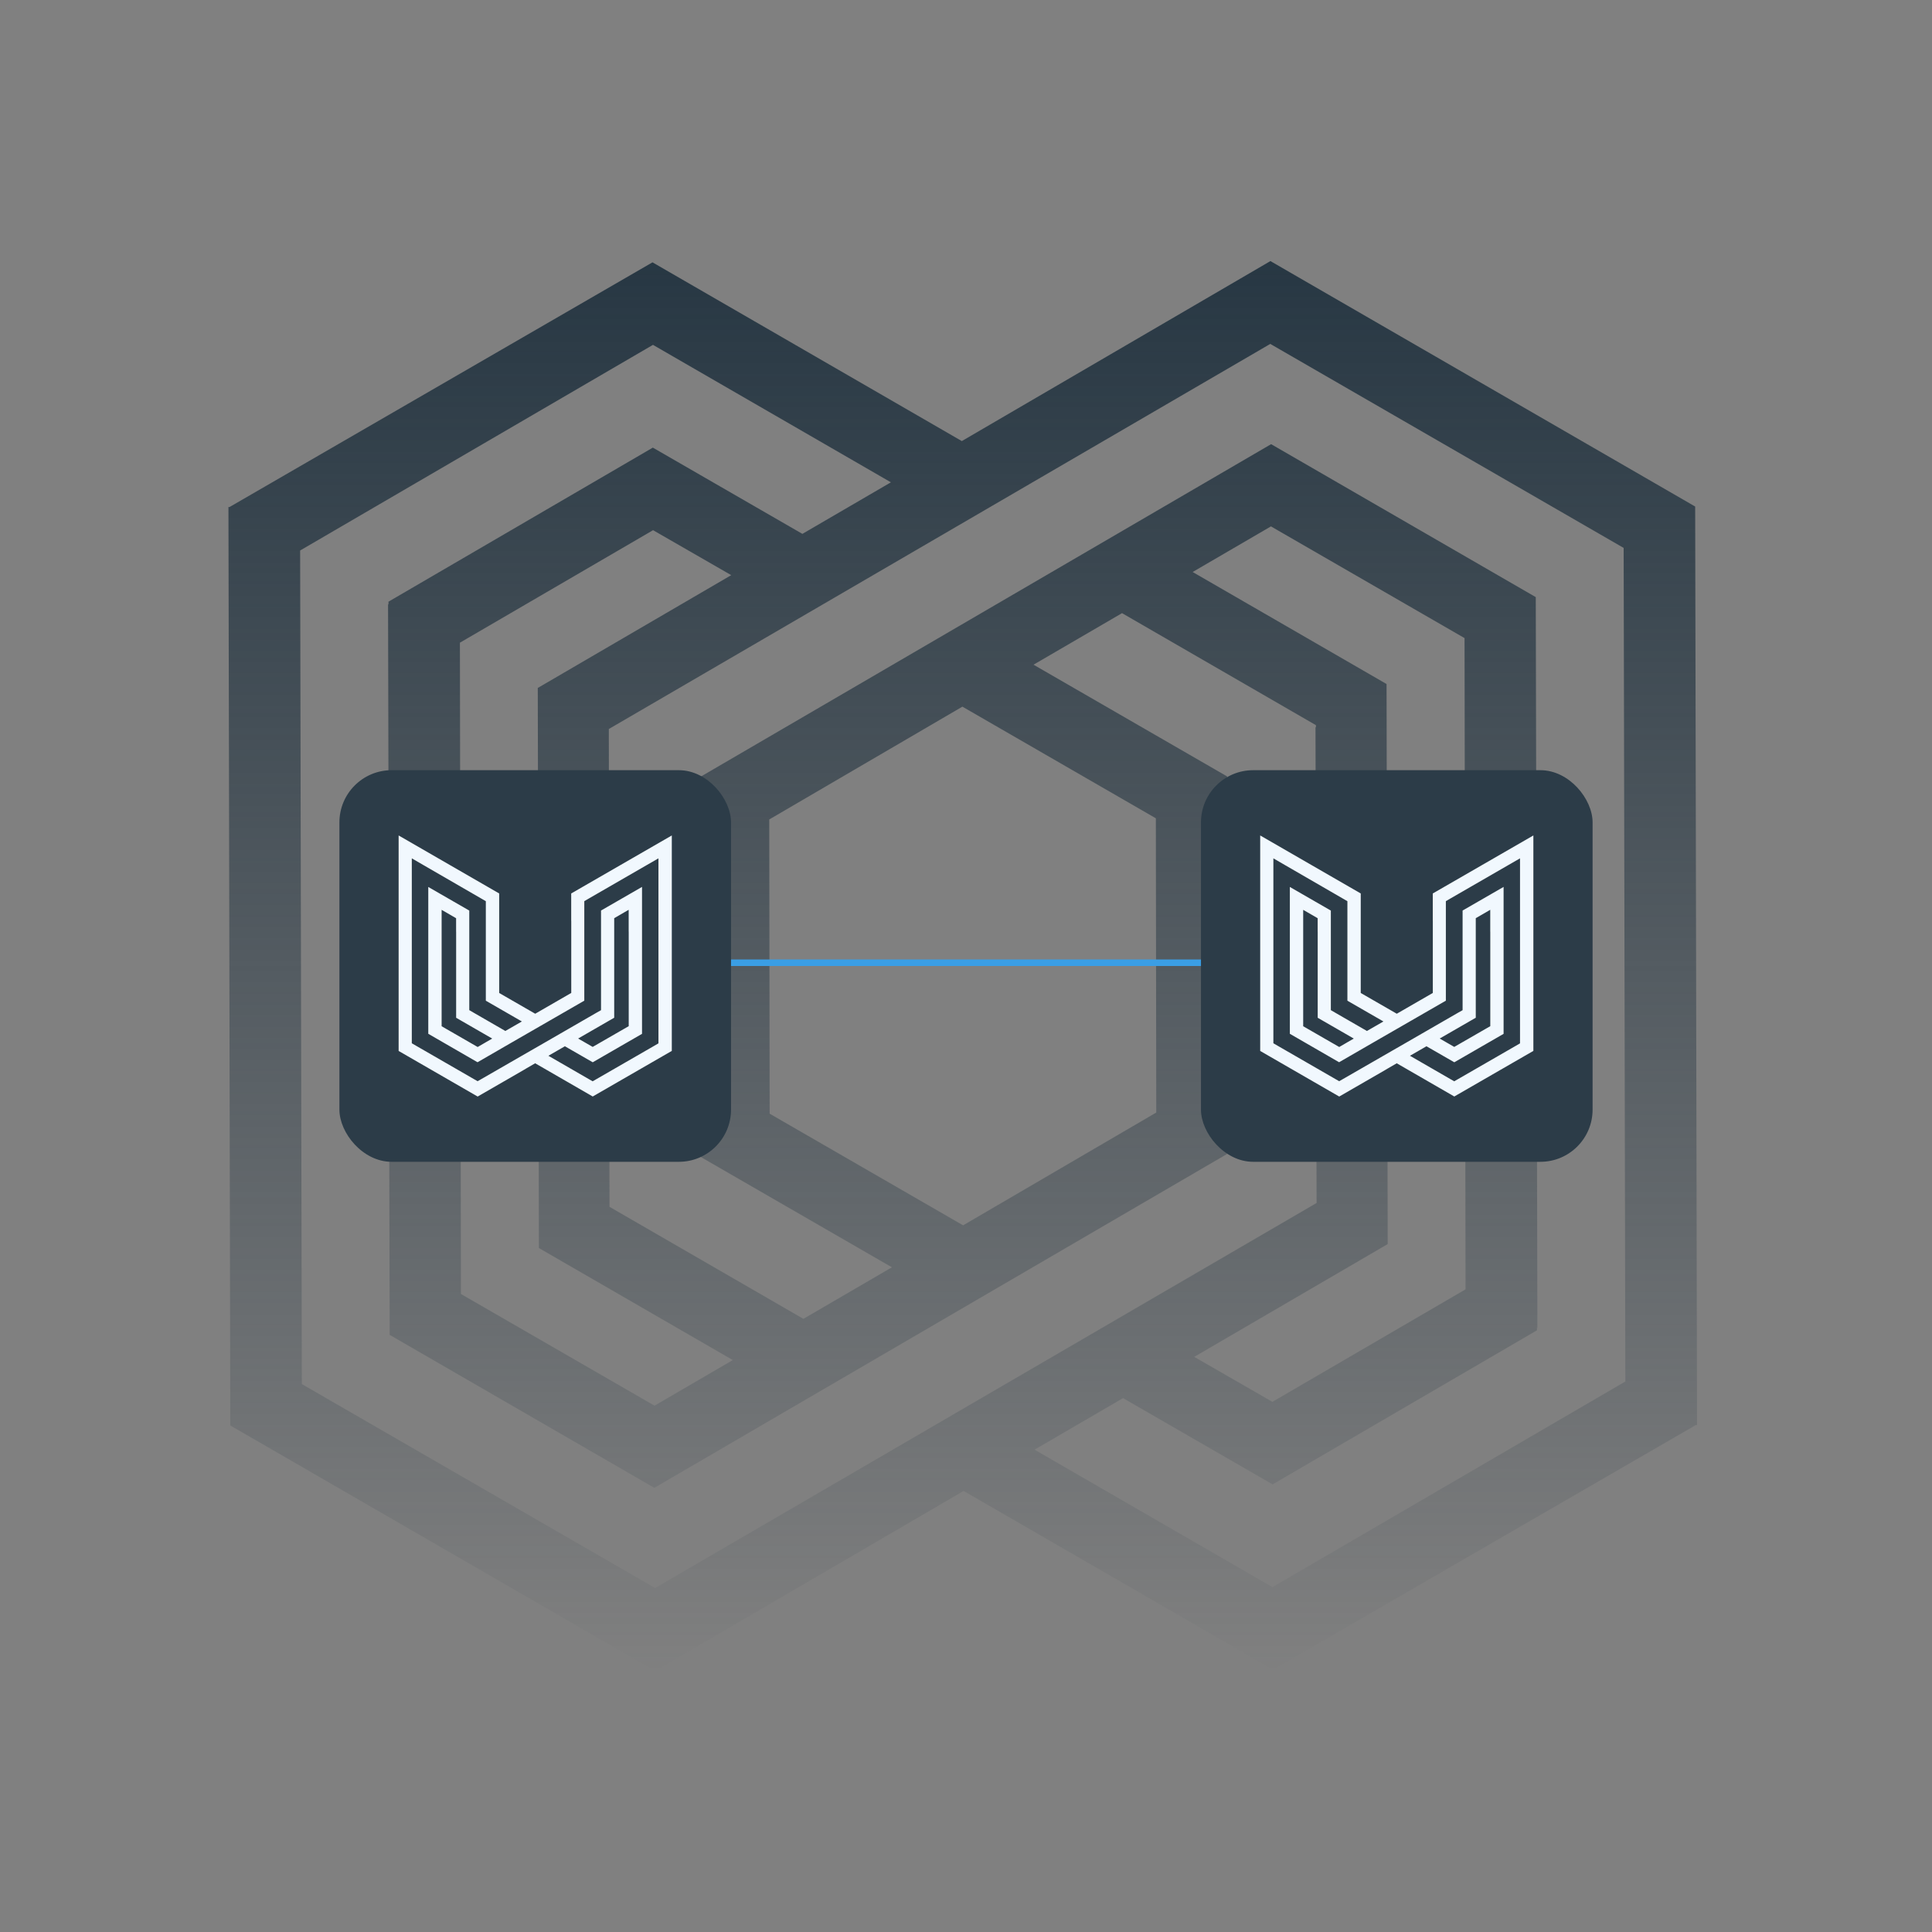 <svg width="296" height="296" viewBox="0 0 296 296" fill="none" xmlns="http://www.w3.org/2000/svg">
    <rect x="0" y="0" width="296" height="296" fill="#808080" stroke="none"/>
    <path fill-rule="evenodd" clip-rule="evenodd"
        d="M260 217.936L259.716 77.607L259.591 77.534L194.639 40L147.36 67.578L99.968 40.192L35.145 77.695L35 77.659V78.064L35.284 218.393L35.408 218.466L100.356 256L147.634 228.423L195.027 255.808L259.855 218.305L260 218.341V217.936ZM100.382 243.31L46.242 212.054L45.983 84.341L100.041 52.835L136.496 73.896L122.933 81.795L100.02 68.58L59.521 92.183V92.645L59.454 92.525L59.702 204.514L100.248 227.95L187.978 176.812L188.004 118.955L158.344 101.838L171.907 93.939L201.614 111.103V111.435L201.547 111.42L201.713 184.31L100.372 243.3L100.382 243.31ZM82.568 191.211L112.275 208.375L100.279 215.364L70.618 198.252L70.463 98.465L100.056 81.228L112.032 88.119L82.392 105.402L82.568 191.206V191.211ZM147.557 187.734L117.917 170.628L117.855 125.549L147.448 108.265L177.088 125.372L177.15 170.451L147.557 187.734ZM224.537 197.54L194.944 214.777L182.968 207.886L212.608 190.603L212.432 104.799L182.725 87.636L194.721 80.647L224.382 97.763L224.537 197.551V197.54ZM194.954 243.165L158.499 222.104L172.062 214.205L194.975 227.42L235.474 203.817V203.355L235.541 203.474L235.293 91.486L194.747 68.05L107.016 119.188L106.99 177.045L136.651 194.162L123.088 202.061L93.38 184.897L93.277 111.69L194.618 52.69L248.758 83.946L248.831 119.287L249.017 211.659L194.954 243.165Z"
        fill="url(#paint0_linear_2823_17037)" />
    <line x1="89" y1="147.5" x2="207" y2="147.5" stroke="#3A9EE5" />
    <rect x="52" y="118" width="60" height="60" rx="8" fill="#2C3C48" />
    <path fill-rule="evenodd" clip-rule="evenodd"
        d="M96.326 142.741V157.217L90.805 160.396L88.573 159.113L94.101 155.926V140.673L96.319 139.389V142.728L96.326 142.741ZM69.885 142.741V155.933L75.413 159.119L74.461 159.665L74.294 159.765L73.182 160.41L67.661 157.23V139.395L69.879 140.679V142.748H69.885V142.741ZM82 160.576L89.333 156.345L91.444 155.128L92.083 154.769V139.502L98.364 135.883V158.394L90.811 162.751L86.549 160.297L84.018 161.754L90.172 165.306L90.798 165.665L91.424 165.306L100.242 160.224L100.881 159.851V131.506L98.976 132.603L90.159 137.692L89.519 138.065V153.312L81.993 157.649L79.449 159.113L73.162 162.745L65.616 158.387V135.89L71.897 139.508V154.762L72.536 155.135L77.425 157.955L79.955 156.498L74.434 153.318V138.072L73.795 137.699L64.984 132.603L63.092 131.506V159.838L63.732 160.21L72.549 165.293L73.175 165.652L73.802 165.293L81.993 160.576H82ZM87.514 141.085V136.887L102.926 128V161.008L90.811 167.993L81.993 162.904L80.615 163.703L80.228 163.935L73.182 168L61.074 161.015V128L76.479 136.887V152.134L82 155.314L87.521 152.128V141.085"
        fill="#F1F8FE" />
    <rect x="184" y="118" width="60" height="60" rx="8" fill="#2C3C48" />
    <path fill-rule="evenodd" clip-rule="evenodd"
        d="M228.326 142.741V157.217L222.805 160.396L220.573 159.113L226.101 155.926V140.673L228.319 139.389V142.728L228.326 142.741ZM201.885 142.741V155.933L207.413 159.119L206.461 159.665L206.294 159.765L205.182 160.41L199.661 157.23V139.395L201.879 140.679V142.748H201.885V142.741ZM214 160.576L221.333 156.345L223.444 155.128L224.083 154.769V139.502L230.364 135.883V158.394L222.811 162.751L218.549 160.297L216.018 161.754L222.172 165.306L222.798 165.665L223.424 165.306L232.242 160.224L232.881 159.851V131.506L230.976 132.603L222.159 137.692L221.519 138.065V153.312L213.993 157.649L211.449 159.113L205.162 162.745L197.616 158.387V135.89L203.897 139.508V154.762L204.536 155.135L209.425 157.955L211.955 156.498L206.434 153.318V138.072L205.795 137.699L196.984 132.603L195.092 131.506V159.838L195.732 160.21L204.549 165.293L205.175 165.652L205.802 165.293L213.993 160.576H214ZM219.515 141.085V136.887L234.926 128V161.008L222.811 167.993L213.993 162.904L212.615 163.703L212.228 163.935L205.182 168L193.074 161.015V128L208.479 136.887V152.134L214 155.314L219.521 152.128V141.085"
        fill="#F1F8FE" />
    <defs>
        <linearGradient id="paint0_linear_2823_17037" x1="147.5" y1="40" x2="147.5" y2="256"
            gradientUnits="userSpaceOnUse">
            <stop stop-color="#273743" />
            <stop offset="1" stop-color="#273743" stop-opacity="0" />
        </linearGradient>
    </defs>
</svg>